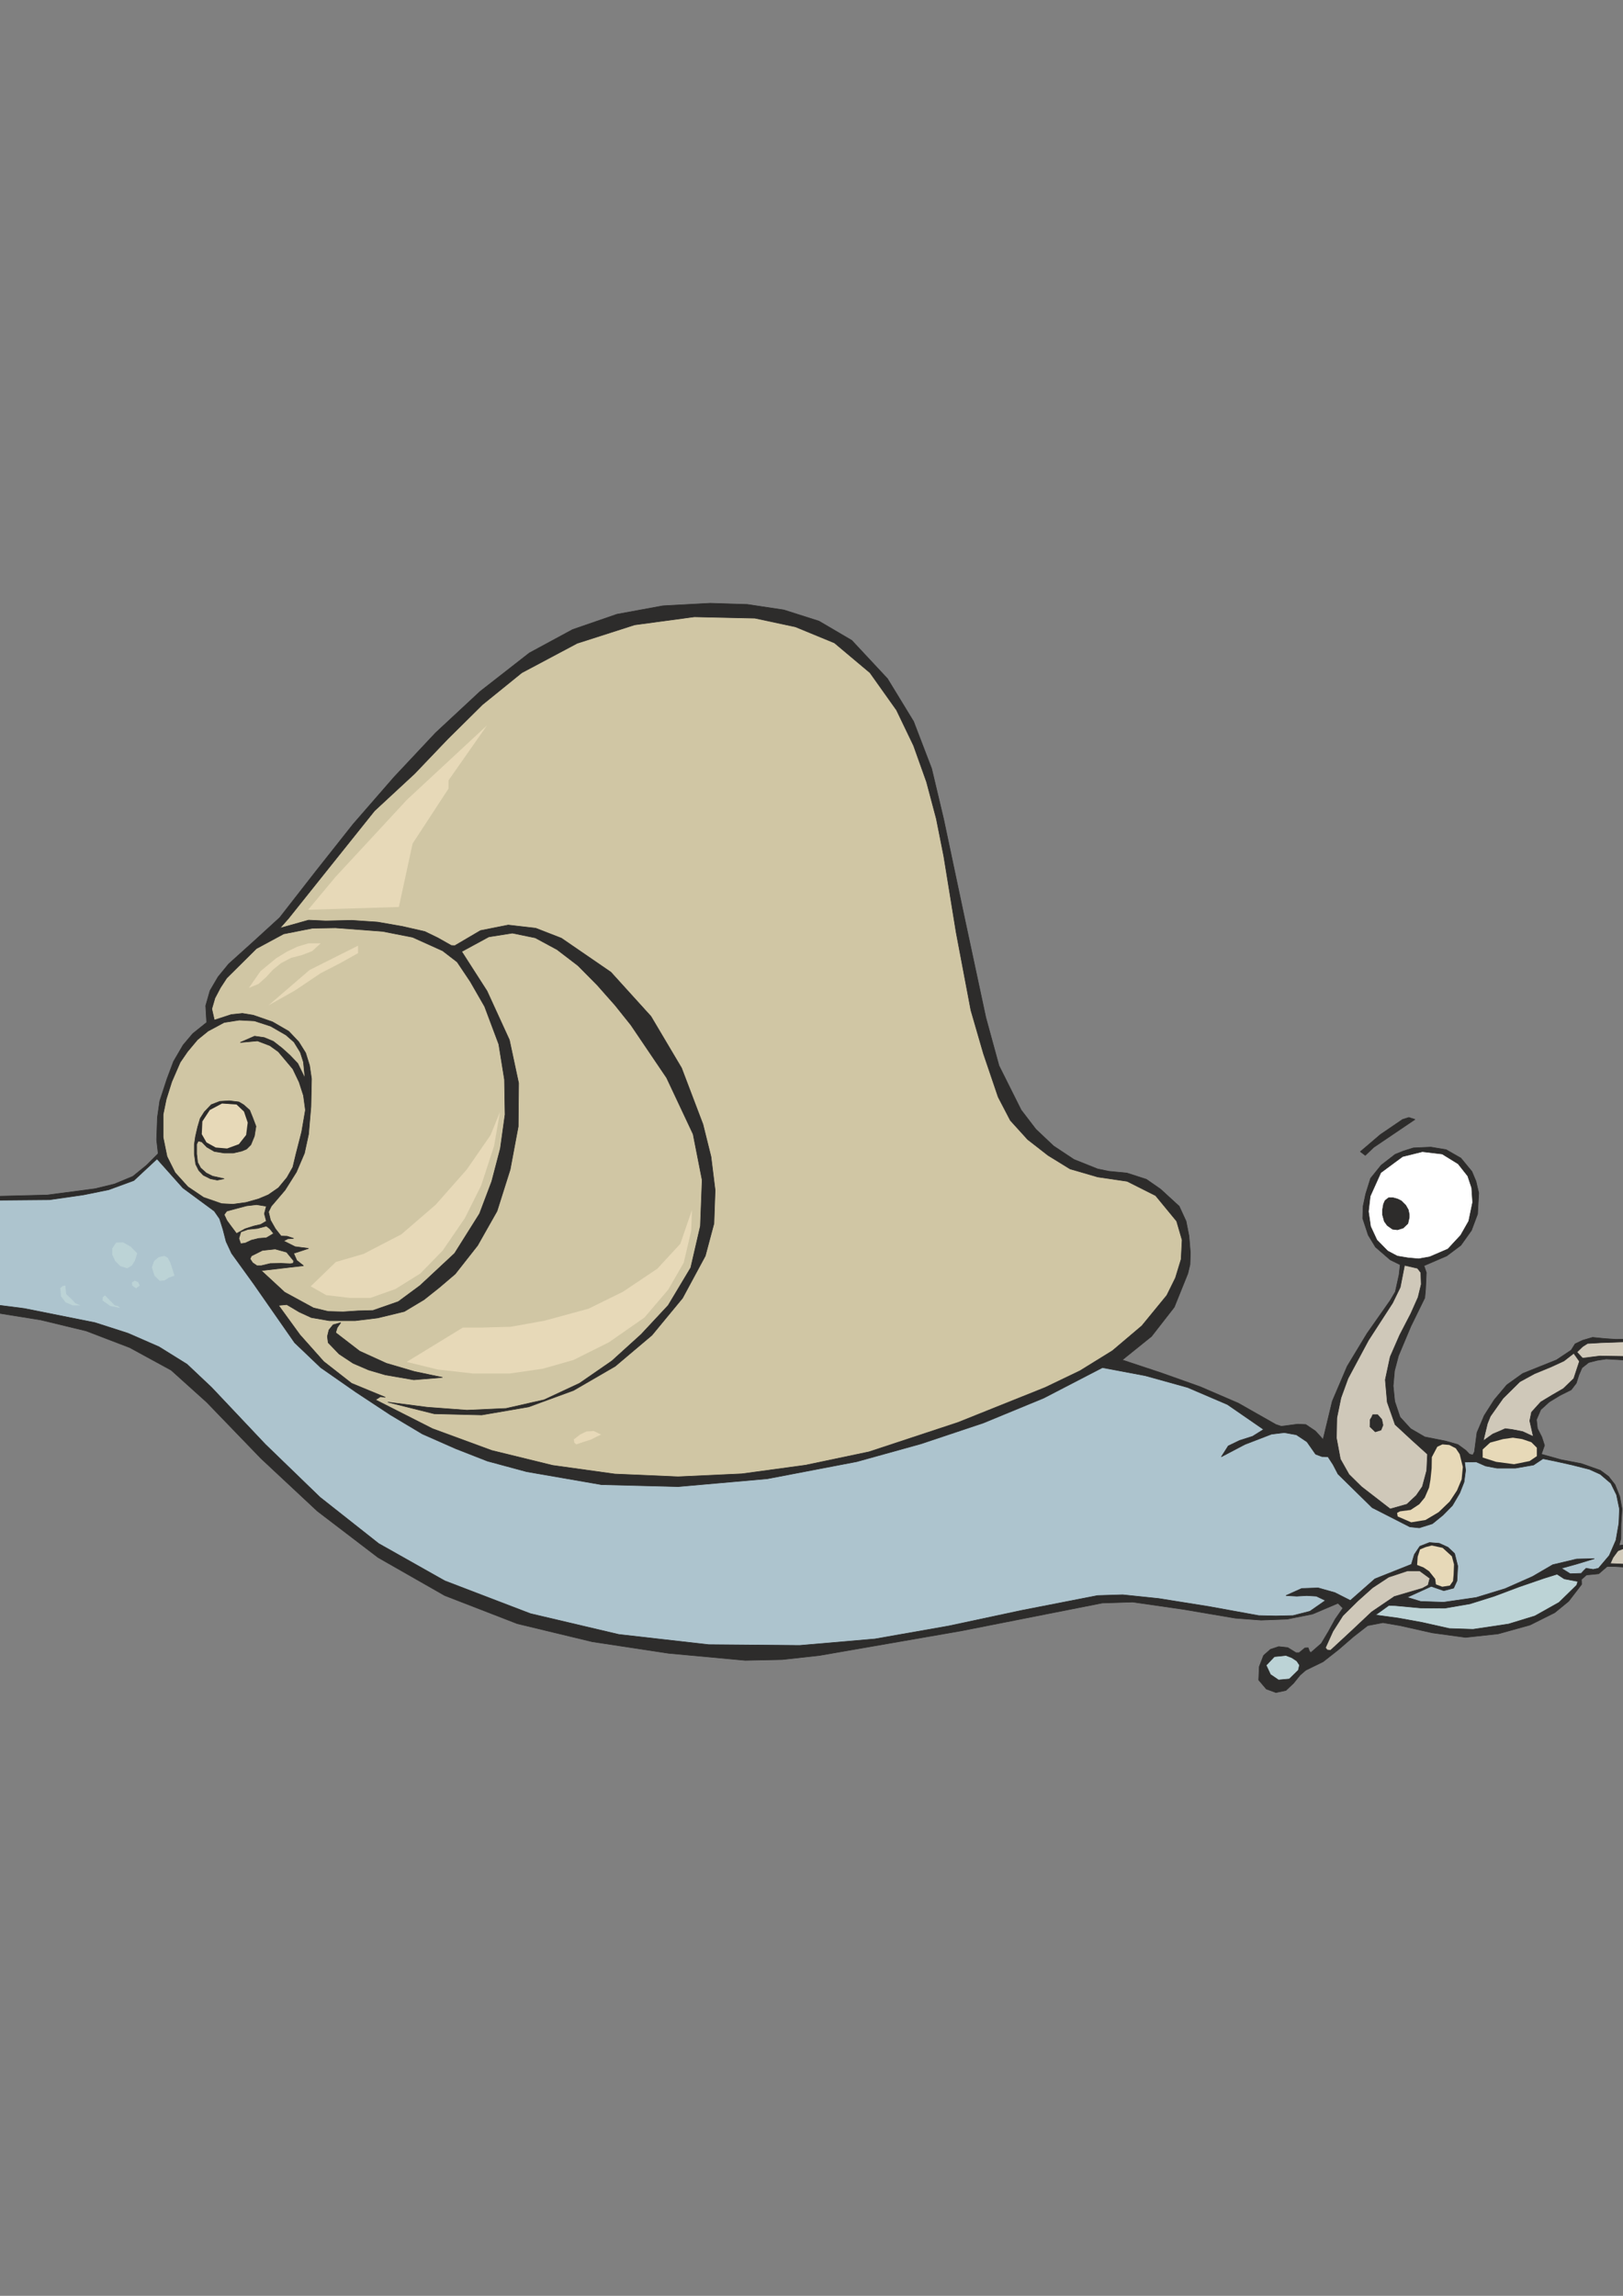 <?xml version="1.0" encoding="utf-8"?>
<!-- Created by UniConvertor 2.0rc4 (https://sk1project.net/) -->
<svg xmlns="http://www.w3.org/2000/svg" height="841.89pt" viewBox="0 0 595.276 841.89" width="595.276pt" version="1.1" xmlns:xlink="http://www.w3.org/1999/xlink" id="9b2f47c0-f613-11ea-85b3-dcc15c148e23">

<rect x="0" y="0" width="595.276" height="841.89" fill="#808080" stroke="none"/>

<g>
	<path style="stroke-linejoin:bevel;stroke:#2d2c2b;stroke-width:0.216;stroke-miterlimit:10.433;fill:#2d2c2b;" d="M 561.158,595.905 L 549.494,599.145 537.542,600.441 525.374,598.785 513.494,596.121 507.23,595.041 501.614,596.121 496.358,600.225 490.958,604.905 485.27,609.369 478.934,612.465 476.846,614.265 474.47,617.217 471.662,619.881 467.99,620.673 464.462,619.377 461.654,616.065 461.87,611.169 463.454,607.065 465.974,604.833 468.998,603.825 472.31,604.185 475.334,606.057 475.334,606.057 476.486,606.057 477.566,605.193 478.574,604.329 479.798,604.257 479.798,604.257 480.302,605.553 480.734,606.057 480.734,606.057 484.622,602.673 487.286,598.209 489.734,593.745 492.542,589.713 491.318,588.489 490.742,587.913 481.454,591.873 472.094,593.745 462.518,594.105 453.014,593.385 433.934,590.145 415.43,587.481 404.27,587.841 352.43,598.065 300.59,607.065 286.91,608.577 273.302,608.865 245.222,606.273 217.214,602.025 189.71,595.401 163.142,585.105 138.662,571.137 116.414,554.145 95.75,534.849 75.806,514.185 62.774,502.449 47.582,494.169 31.598,488.049 14.894,484.017 -2.17,481.281 -19.738,478.689 -28.09,476.385 -35.146,471.417 -37.954,466.881 -40.618,462.345 -41.194,456.657 -40.114,451.185 -37.45,446.721 -32.986,443.697 -26.218,441.321 -16.786,439.737 -8.434,439.017 0.062,438.657 17.342,438.225 34.838,435.921 41.966,434.193 48.734,431.385 53.774,427.281 58.022,423.033 57.446,417.993 57.734,409.785 58.598,403.737 61.262,395.601 63.638,389.265 67.166,383.217 70.694,379.041 75.806,374.937 75.446,368.817 77.03,363.273 79.982,358.233 83.87,353.481 93.374,344.913 102.59,336.489 115.838,319.497 129.518,302.217 144.494,285.009 159.758,268.737 176.102,253.545 194.174,239.433 210.014,230.865 226.286,225.249 243.134,222.153 260.486,221.217 274.094,221.649 287.486,223.665 300.374,227.769 312.398,234.825 325.502,248.865 335.078,264.561 341.702,281.841 346.094,300.345 353.798,336.777 361.574,373.137 366.398,390.777 374.534,407.049 379.934,414.105 386.414,420.225 393.902,425.193 402.542,428.649 406.646,429.513 413.342,430.161 420.47,432.465 425.654,436.065 432.494,442.329 435.014,447.801 436.094,453.273 436.598,459.465 436.454,463.713 435.662,467.025 430.694,479.337 422.342,490.065 411.614,498.705 425.942,503.457 440.126,508.497 454.166,514.545 467.99,522.393 467.99,522.393 469.934,523.041 475.982,522.249 478.934,522.393 482.462,524.769 485.27,527.865 488.654,513.825 494.126,501.009 501.398,488.985 509.894,476.889 509.894,476.889 511.766,473.721 513.134,467.529 513.566,463.785 509.894,461.985 504.494,457.305 501.83,452.913 499.814,446.793 499.958,442.329 500.894,437.865 502.694,432.105 506.582,427.281 511.694,423.321 514.718,422.097 518.39,420.945 524.798,420.657 530.414,421.593 535.814,424.689 539.846,429.585 541.358,433.185 542.366,437.505 541.934,445.209 539.702,451.185 535.814,456.657 530.63,460.545 522.278,464.145 523.142,466.665 522.854,472.857 522.566,475.953 517.454,486.393 512.918,497.193 511.478,502.665 510.974,508.209 511.55,513.897 513.494,519.657 517.382,523.905 522.566,526.929 530.198,528.441 534.734,529.737 537.686,531.897 538.982,533.265 538.982,533.265 540.206,533.553 540.782,532.401 540.782,532.401 541.718,525.345 544.382,519.081 548.054,513.321 552.662,507.849 558.494,503.673 564.758,501.153 570.878,498.705 576.278,495.105 576.278,495.105 577.718,492.801 580.454,491.505 584.126,490.425 588.446,490.857 592.622,491.145 597.374,491.073 601.694,487.185 606.734,484.305 612.134,482.865 618.182,482.361 624.014,483.585 629.99,486.825 634.166,491.649 636.326,497.841 636.47,504.825 635.174,511.809 632.294,517.857 627.254,522.393 619.046,524.697 612.134,524.625 606.302,523.257 603.206,521.673 599.75,518.505 597.59,513.537 595.934,506.409 595.574,498.705 589.094,498.345 585.782,498.849 582.686,499.641 580.238,501.585 579.086,504.249 578.15,507.201 576.278,509.649 572.102,511.737 568.214,514.113 565.118,516.921 563.534,520.593 563.894,523.833 565.478,526.929 566.486,530.025 565.334,533.265 572.534,535.281 580.022,536.721 586.934,539.169 589.958,541.401 592.334,544.425 594.062,548.745 594.926,553.353 594.566,558.825 594.494,564.225 593.846,566.745 598.958,566.025 602.558,566.745 606.086,569.049 610.55,573.945 614.87,576.249 620.918,577.185 621.638,573.369 623.15,570.633 625.454,568.473 629.054,567.249 631.934,567.825 634.454,569.769 635.75,572.649 635.318,576.465 634.166,579.345 631.934,580.785 629.198,581.217 625.814,580.137 623.654,579.417 621.782,577.905 621.206,578.769 619.982,579.705 614.87,579.417 609.974,578.265 602.27,575.169 600.686,574.737 597.014,574.737 592.19,574.449 589.454,574.449 586.358,577.113 581.894,577.545 580.022,579.201 580.094,581.001 575.342,587.193 570.23,591.369 561.158,595.905 561.158,595.905 Z" />
	<path style="fill:#e7d9b8;" d="M 534.374,546.585 L 536.102,542.481 536.534,537.945 535.382,533.265 533.942,531.105 531.566,529.881 529.046,529.665 527.174,530.529 525.158,534.345 525.086,538.449 524.654,542.625 524.15,545.505 522.566,549.177 520.55,551.625 517.382,553.713 513.494,554.217 512.414,554.793 512.63,556.089 517.598,558.249 522.854,557.385 527.678,554.505 531.71,550.617 534.374,546.585 534.374,546.585 Z" />
	<path style="stroke-linejoin:bevel;stroke:#2d2c2b;stroke-width:0.216;stroke-miterlimit:10.433;fill:#cfc8b9;" d="M 523.286,539.241 L 523.574,533.265 517.598,527.865 511.694,522.393 508.814,514.185 508.094,505.977 509.894,497.553 513.35,489.633 517.454,481.713 520.118,475.737 521.27,470.985 521.126,466.665 519.902,465.081 515.15,464.001 513.566,472.065 510.758,477.825 501.902,491.505 494.414,505.473 491.822,512.601 490.31,519.945 490.166,527.361 491.606,535.065 494.774,540.681 499.382,545.217 509.894,553.353 516.014,551.625 519.47,548.385 521.702,545.145 523.286,539.241 523.286,539.241 Z" />
	<path style="stroke-linejoin:bevel;stroke:#2d2c2b;stroke-width:0.216;stroke-miterlimit:10.433;fill:#ffffff;" d="M 628.694,489.201 L 625.238,486.609 621.638,484.809 618.182,484.161 612.134,484.593 606.086,486.033 601.19,489.057 598.094,493.305 596.798,500.649 597.734,508.497 599.606,515.049 603.566,519.585 609.614,522.105 614.006,522.825 618.614,522.393 624.806,521.457 629.774,518.073 632.222,513.249 633.806,507.849 634.526,502.449 634.382,497.265 631.79,492.369 628.694,489.201 628.694,489.201 Z" />
	<path style="stroke-linejoin:bevel;stroke:#2d2c2b;stroke-width:0.216;stroke-miterlimit:10.433;fill:#adc4ce;" d="M 582.974,538.809 L 576.71,537.225 570.23,535.785 565.91,534.921 562.454,537.225 555.83,538.377 549.062,538.377 544.886,537.585 541.43,536.073 537.182,536.145 537.542,539.169 536.966,543.489 535.382,547.521 532.718,552.057 529.262,555.585 525.374,558.753 520.55,560.265 517.094,559.905 503.27,552.849 490.742,540.537 488.942,537.081 487.07,534.201 484.838,534.129 482.534,533.265 479.366,528.729 475.478,526.137 471.014,525.345 466.334,525.921 456.614,529.665 447.974,534.201 450.494,530.241 454.67,528.225 459.422,526.713 463.454,524.193 450.206,515.049 435.59,508.785 420.038,504.465 404.342,501.513 382.814,512.673 360.638,521.817 337.814,529.449 314.198,536.001 281.438,542.265 248.75,545.145 220.598,544.425 193.166,539.673 178.766,535.785 167.174,531.249 154.934,525.849 143.126,518.793 143.126,518.793 130.454,510.441 117.638,501.513 108.062,492.369 93.014,470.769 84.95,459.609 82.934,455.289 81.782,450.825 80.558,446.937 78.614,444.129 67.094,435.633 57.59,424.977 49.094,432.897 39.878,436.281 30.662,438.153 18.134,439.953 -6.778,440.169 -18.586,441.681 -30.682,444.273 -35.434,447.297 -38.386,452.769 -39.106,458.889 -37.378,463.929 -32.842,470.193 -29.602,472.569 -24.706,474.945 -15.202,476.745 8.918,479.841 34.838,485.025 46.934,488.913 58.31,493.881 68.606,500.289 77.606,508.785 97.262,529.593 117.35,549.033 138.878,566.025 163.142,579.705 194.534,591.729 226.934,599.361 259.91,603.105 293.318,603.393 320.894,601.017 347.894,596.265 374.894,590.505 402.542,585.105 411.758,584.817 424.934,586.185 443.438,589.137 461.654,592.449 467.918,592.593 474.254,592.449 480.446,590.865 486.134,586.905 482.822,585.321 479.294,585.105 475.622,585.321 471.662,585.105 477.422,582.513 483.47,582.297 489.59,584.025 495.278,586.905 504.278,578.985 517.67,573.657 518.75,570.057 520.766,567.033 524.294,565.665 527.894,565.953 531.062,567.393 533.51,569.697 534.662,574.305 534.374,579.705 533.15,582.369 529.55,583.305 524.942,581.721 516.086,585.753 521.054,587.265 529.478,587.553 541.43,585.825 552.014,582.585 562.094,578.121 569.51,573.801 578.294,571.713 584.774,571.569 578.15,573.585 572.678,575.097 575.918,577.113 579.95,576.969 580.814,576.033 581.75,575.097 584.342,575.529 586.286,575.097 590.246,570.417 592.694,564.801 593.774,558.609 593.99,553.353 592.91,548.169 590.822,543.921 586.934,540.609 582.974,538.809 582.974,538.809 Z" />
	<path style="fill:#bcd3d6;" d="M 48.374,464.073 L 46.646,465.081 44.126,464.289 42.254,462.417 41.174,460.113 41.174,457.809 42.614,455.649 45.134,455.577 47.942,457.161 50.318,459.609 49.886,460.977 49.454,462.345 48.374,464.073 48.374,464.073 Z" />
	<path style="stroke-linejoin:bevel;stroke:#2d2c2b;stroke-width:0.216;stroke-miterlimit:10.433;fill:#d0c6a4;" d="M 225.638,368.673 L 219.014,361.185 212.03,354.129 204.326,348.225 196.334,343.905 187.91,342.177 179.27,343.545 169.334,348.945 178.622,363.417 186.83,381.345 190.214,397.185 190.07,413.097 187.118,428.865 182.294,444.129 175.166,456.729 166.958,467.169 161.126,472.137 155.51,476.601 148.31,480.921 138.518,483.297 130.238,484.305 120.806,484.305 114.182,483.153 109.79,481.137 105.182,478.401 102.158,478.689 110.006,489.489 118.718,499.281 128.942,507.273 141.326,512.385 139.526,512.169 137.726,513.321 158.606,523.905 180.35,531.897 202.67,537.369 225.494,540.537 248.678,541.545 272.078,540.465 295.406,537.297 318.734,532.401 351.422,521.601 383.39,508.785 396.134,502.665 408.014,495.321 418.814,486.177 427.958,475.017 431.126,468.609 433.214,461.769 433.574,454.713 431.558,447.801 423.854,438.441 413.414,433.185 402.614,431.601 392.462,428.649 384.398,423.681 376.91,417.849 370.574,410.865 366.11,402.297 360.71,386.385 356.102,370.473 350.702,341.961 346.166,314.025 343.43,300.273 339.83,286.737 335.078,273.417 328.814,260.385 319.094,246.705 306.062,235.761 291.734,229.857 276.902,226.689 254.654,226.185 232.766,229.137 211.67,235.905 191.366,246.705 176.966,258.369 164.294,270.897 152.054,283.713 137.366,297.321 122.102,316.401 105.83,336.777 102.662,340.377 113.174,337.425 119.51,337.713 119.51,337.713 129.014,337.497 138.518,338.145 147.59,339.729 155.798,341.601 160.55,343.905 165.518,346.713 166.814,346.785 166.814,346.785 176.246,341.241 186.398,339.225 196.478,340.377 205.91,344.049 224.054,356.505 238.742,372.705 249.974,391.641 257.822,412.305 260.774,424.185 262.286,436.425 261.854,448.665 258.686,460.545 250.334,476.025 239.102,489.633 225.638,501.009 210.374,509.865 193.886,515.913 176.678,518.865 159.254,518.433 142.262,514.185 142.262,514.185 156.734,516.057 171.278,517.137 185.606,516.489 199.574,513.321 199.574,513.321 212.534,507.273 224.414,499.065 235.142,489.345 245.078,478.689 253.358,464.865 256.886,449.601 257.534,432.753 254.222,415.905 244.502,395.241 231.398,375.873 225.638,368.673 225.638,368.673 Z" />
	<path style="stroke-linejoin:bevel;stroke:#2d2c2b;stroke-width:0.216;stroke-miterlimit:10.433;fill:#d0c6a4;" d="M 180.35,433.257 L 183.518,421.161 185.246,408.705 185.03,395.889 182.942,382.929 177.758,369.105 172.502,359.961 167.678,352.761 162.35,348.657 151.334,343.689 140.318,341.529 123.038,340.233 114.614,340.377 104.03,342.465 94.022,347.865 83.15,358.665 80.846,362.193 78.83,366.009 77.678,369.969 78.614,374.073 84.806,372.057 88.91,371.625 92.87,372.273 99.926,374.721 105.902,378.177 109.574,382.065 112.094,386.097 113.534,390.705 114.254,395.601 114.038,405.825 113.174,415.905 111.662,422.889 108.71,429.801 104.534,436.425 99.494,442.329 98.486,444.417 99.206,447.441 101.006,450.609 103.094,453.273 105.326,453.345 107.702,454.137 105.542,454.281 104.03,455.073 108.206,457.161 113.174,457.809 110.366,458.745 107.702,459.609 108.854,462.201 111.302,464.145 103.238,465.081 95.822,465.945 104.39,473.865 114.974,479.625 120.374,480.921 125.846,481.065 131.318,480.705 136.79,480.561 136.79,480.561 146.078,477.321 154.07,471.417 166.742,459.609 175.886,445.065 180.35,433.257 180.35,433.257 Z" />
	<path style="stroke-linejoin:bevel;stroke:#2d2c2b;stroke-width:0.216;stroke-miterlimit:10.433;fill:#d0c6a4;" d="M 102.086,385.665 L 98.99,383.433 94.454,381.705 88.118,382.281 93.374,379.977 96.902,380.481 100.214,381.849 103.454,384.369 106.334,386.961 109.214,389.985 111.878,395.457 111.302,389.481 110.15,385.881 107.846,382.137 104.894,379.545 99.278,376.305 93.302,374.361 87.758,374.073 82.214,374.937 76.31,378.105 72.422,381.273 68.75,385.665 66.086,389.553 62.99,396.681 60.974,403.089 59.822,408.705 59.822,417.057 61.262,424.113 64.214,430.017 68.894,435.201 74.654,439.089 81.278,441.393 85.454,441.609 90.206,440.961 94.814,439.665 98.414,438.153 102.158,435.561 105.254,431.817 107.414,428.001 108.566,423.177 110.654,415.041 112.022,407.049 111.302,401.721 109.718,396.825 107.414,392.001 102.086,385.665 102.086,385.665 Z" />
	<path style="stroke-linejoin:bevel;stroke:#2d2c2b;stroke-width:0.216;stroke-miterlimit:10.433;fill:#2d2c2b;" d="M 85.598,422.817 L 82.214,422.817 78.614,422.241 75.878,420.657 74.006,418.713 72.71,418.425 72.134,419.577 72.134,423.177 72.494,426.273 73.574,428.289 75.662,430.161 77.966,431.313 82.214,432.249 79.694,432.753 77.174,432.249 74.582,430.953 72.926,429.225 71.774,426.921 71.27,423.177 71.27,419.721 71.702,416.769 72.494,413.313 73.43,410.145 74.942,407.769 77.462,405.105 80.63,403.881 84.086,403.665 87.614,404.097 89.414,405.177 91.574,407.121 92.654,409.785 93.878,413.025 93.302,416.625 92.006,419.793 90.422,421.377 88.694,422.097 85.598,422.817 85.598,422.817 Z" />
	<path style="fill:#e7d9b8;" d="M 90.278,416.193 L 90.854,411.657 89.486,407.625 86.75,405.033 81.422,404.673 76.958,407.049 74.222,411.225 74.006,415.905 75.734,418.929 79.118,420.801 83.294,421.161 87.614,419.577 90.278,416.193 90.278,416.193 Z" />
	<path style="fill:#e7d9b8;" d="M 105.182,349.017 L 109.07,347.145 113.174,345.921 117.638,345.921 114.47,348.801 110.726,350.241 106.766,351.249 103.094,353.193 100.142,355.569 97.55,358.377 94.814,360.825 91.286,362.265 95.534,356.145 101.294,351.393 105.182,349.017 105.182,349.017 Z" />
	<path style="fill:#e7d9b8;" d="M 108.206,363.201 L 98.486,368.673 113.534,355.713 131.318,346.785 131.318,348.153 131.318,349.521 131.318,349.521 124.766,353.193 117.638,356.865 108.206,363.201 108.206,363.201 Z" />
	<path style="stroke-linejoin:bevel;stroke:#2d2c2b;stroke-width:0.216;stroke-miterlimit:10.433;fill:#d0c6a4;" d="M 95.606,449.025 L 97.694,447.801 96.974,445.065 97.694,442.329 94.094,441.753 90.422,442.185 86.606,443.193 83.15,444.129 82.214,445.425 83.222,447.585 85.022,450.033 86.75,452.337 89.918,450.609 93.086,449.601 95.606,449.025 95.606,449.025 Z" />
	<path style="stroke-linejoin:bevel;stroke:#2d2c2b;stroke-width:0.216;stroke-miterlimit:10.433;fill:#d0c6a4;" d="M 97.694,453.921 L 100.358,452.337 98.99,450.609 97.694,449.601 94.454,450.465 90.926,450.825 88.334,451.761 87.614,454.137 88.262,456.081 89.918,455.865 92.222,454.785 94.886,454.137 97.694,453.921 97.694,453.921 Z" />
	<path style="stroke-linejoin:bevel;stroke:#2d2c2b;stroke-width:0.216;stroke-miterlimit:10.433;fill:#d0c6a4;" d="M 104.678,463.353 L 106.406,463.425 107.558,463.281 107.702,462.345 105.11,459.177 100.934,458.025 96.254,458.529 92.222,460.545 91.718,461.625 92.654,463.065 94.238,464.145 95.822,464.145 99.134,463.353 103.094,463.281 104.678,463.353 104.678,463.353 Z" />
	<path style="stroke-linejoin:bevel;stroke:#2d2c2b;stroke-width:0.216;stroke-miterlimit:10.433;fill:#2d2c2b;" d="M 135.206,502.377 L 129.518,499.929 124.406,496.545 120.374,492.369 120.086,490.065 120.662,487.689 122.174,485.817 124.982,485.025 123.686,486.825 123.11,488.697 131.894,495.465 141.686,499.929 151.982,502.953 162.278,505.113 151.766,505.977 141.326,504.177 135.206,502.377 135.206,502.377 Z" />
	<path style="fill:#e7d9b8;" d="M 216.854,527.865 L 218.654,526.929 220.454,526.065 217.79,524.769 215.126,524.913 212.75,526.065 210.446,527.865 210.662,529.089 211.382,529.665 214.118,528.729 216.854,527.865 216.854,527.865 Z" />
	<path style="fill:#bcd3d6;" d="M 55.718,464.721 L 56.51,462.417 58.238,460.977 60.326,460.545 61.55,461.265 62.486,463.065 63.278,465.513 63.998,467.817 62.054,468.465 60.326,469.545 58.598,469.689 56.654,467.817 55.718,464.721 55.718,464.721 Z" />
	<path style="fill:#bcd3d6;" d="M 48.374,470.265 L 49.454,469.617 50.678,470.193 51.254,471.417 49.886,472.425 48.518,471.417 48.374,470.265 48.374,470.265 Z" />
	<path style="fill:#bcd3d6;" d="M 43.334,478.977 L 43.982,479.625 40.454,478.905 37.574,476.889 37.718,475.665 38.51,475.017 40.31,476.889 42.11,478.689 43.334,478.977 43.334,478.977 Z" />
	<path style="fill:#bcd3d6;" d="M 27.638,477.897 L 29.438,478.689 26.63,478.689 24.038,477.537 22.382,475.377 22.094,472.353 23.03,471.561 23.966,471.417 24.254,474.513 26.702,476.889 27.638,477.897 27.638,477.897 Z" />
	<path style="fill:#e7d9b8;" d="M 522.926,567.321 L 520.838,568.185 519.974,570.849 519.758,573.873 522.134,574.809 524.15,576.177 526.382,578.985 526.67,581.001 528.974,581.865 531.782,581.433 532.934,579.777 533.15,577.473 533.294,573.657 532.502,570.705 529.118,567.609 525.158,566.745 522.926,567.321 522.926,567.321 Z" />
	<path style="stroke-linejoin:bevel;stroke:#2d2c2b;stroke-width:0.216;stroke-miterlimit:10.433;fill:#bcd3d6;" d="M 467.414,607.497 L 464.39,610.665 465.974,614.049 468.926,616.065 472.886,615.705 476.198,612.465 476.63,610.593 475.622,609.081 473.75,607.857 471.662,607.065 467.414,607.497 467.414,607.497 Z" />
	<path style="stroke-linejoin:bevel;stroke:#2d2c2b;stroke-width:0.216;stroke-miterlimit:10.433;fill:#cfc8b9;" d="M 488.87,598.209 L 486.134,604.257 486.782,605.049 488.006,605.193 495.71,598.065 503.126,591.081 511.406,585.465 521.702,582.441 523.79,581.289 524.438,578.769 520.694,576.033 516.23,576.033 509.318,578.337 503.414,582.225 497.942,587.121 492.542,592.449 488.87,598.209 488.87,598.209 Z" />
	<path style="stroke-linejoin:bevel;stroke:#2d2c2b;stroke-width:0.216;stroke-miterlimit:10.433;fill:#bcd3d6;" d="M 553.31,595.545 L 562.958,592.593 571.814,587.625 578.294,581.289 578.726,579.921 573.758,578.985 571.094,577.257 566.27,578.769 557.054,581.937 548.054,585.321 539.126,588.129 529.91,589.713 521.054,589.641 511.694,588.777 511.694,588.777 509.39,588.705 504.494,592.233 512.918,593.385 521.63,594.969 531.566,597.201 540.278,597.489 553.31,595.545 553.31,595.545 Z" />
	<path style="stroke-linejoin:bevel;stroke:#2d2c2b;stroke-width:0.216;stroke-miterlimit:10.433;fill:#cfc8b9;" d="M 599.03,567.609 L 596.15,567.609 593.414,568.689 591.614,571.137 590.606,573.369 600.974,573.801 608.894,576.249 614.654,577.905 609.47,574.449 606.014,571.137 601.982,568.401 599.03,567.609 599.03,567.609 Z" />
	<path style="stroke-linejoin:bevel;stroke:#2d2c2b;stroke-width:0.216;stroke-miterlimit:10.433;fill:#bcd3d6;" d="M 630.062,568.977 L 628.046,569.697 625.886,570.705 624.518,573.297 625.166,575.961 627.254,577.905 628.91,577.905 629.99,577.905 632.294,576.681 633.302,574.809 633.95,572.865 632.654,570.345 630.062,568.977 630.062,568.977 Z" />
	<path style="stroke-linejoin:bevel;stroke:#2d2c2b;stroke-width:0.216;stroke-miterlimit:10.433;fill:#ffffff;" d="M 538.694,447.801 L 540.134,440.889 539.774,435.561 538.334,431.241 534.806,426.777 528.974,423.177 521.702,422.313 514.43,424.113 506.438,430.017 502.55,438.657 501.902,444.273 502.694,449.745 504.998,454.713 508.958,458.745 512.486,460.617 516.374,461.265 520.334,461.625 524.366,460.905 531.062,458.025 535.742,452.985 538.694,447.801 538.694,447.801 Z" />
	<path style="stroke-linejoin:bevel;stroke:#2d2c2b;stroke-width:0.216;stroke-miterlimit:10.433;fill:#2d2c2b;" d="M 625.454,475.017 L 622.214,472.209 619.046,468.753 620.054,467.385 621.782,466.881 628.694,473.505 633.662,481.425 633.158,482.721 632.654,483.225 629.054,479.553 625.454,475.017 625.454,475.017 Z" />
	<path style="stroke-linejoin:bevel;stroke:#2d2c2b;stroke-width:0.216;stroke-miterlimit:10.433;fill:#2d2c2b;" d="M 503.846,420.729 L 500.75,423.681 498.95,422.313 506.294,416.049 514.43,410.505 516.734,409.785 518.966,410.505 503.846,420.729 503.846,420.729 Z" />
	<path style="stroke-linejoin:bevel;stroke:#2d2c2b;stroke-width:0.216;stroke-miterlimit:10.433;fill:#2d2c2b;" d="M 503.126,519.657 L 503.486,518.793 504.422,518.793 505.286,518.793 506.798,520.521 507.23,522.609 506.51,524.409 504.422,525.057 502.478,523.185 502.55,520.593 503.126,519.657 503.126,519.657 Z" />
	<path style="fill:#e7d9b8;" d="M 546.542,529.017 L 543.806,531.537 543.806,534.489 548.774,536.073 555.326,536.937 561.014,535.785 563.678,533.985 563.678,530.889 561.662,528.873 558.278,527.721 554.894,527.217 551.294,527.721 546.542,529.017 546.542,529.017 Z" />
	<path style="stroke-linejoin:bevel;stroke:#2d2c2b;stroke-width:0.216;stroke-miterlimit:10.433;fill:#cfc8b9;" d="M 546.614,519.369 L 545.534,522.033 544.022,528.369 547.55,525.849 549.638,524.985 552.086,523.905 554.462,524.193 558.494,524.985 562.382,526.785 561.086,521.025 561.734,517.857 565.118,514.113 569.294,511.593 573.398,509.217 577.214,505.545 579.302,499.209 577.214,496.257 573.614,499.065 568.934,501.225 562.814,503.745 557.414,506.697 551.294,512.745 546.614,519.369 546.614,519.369 Z" />
	<path style="stroke-linejoin:bevel;stroke:#2d2c2b;stroke-width:0.216;stroke-miterlimit:10.433;fill:#cfc8b9;" d="M 580.454,493.809 L 578.366,495.825 580.454,498.057 586.79,497.265 595.574,497.409 596.006,494.961 597.158,492.009 591.542,492.225 587.222,492.369 582.254,492.657 580.454,493.809 580.454,493.809 Z" />
	<path style="fill:#e7d9b8;" d="M 149.318,293.217 L 123.11,321.513 113.03,333.609 146.294,332.601 151.334,309.345 164.51,289.185 164.51,286.161 178.622,266.001 149.318,293.217 149.318,293.217 Z" />
	<path style="stroke-linejoin:bevel;stroke:#2d2c2b;stroke-width:0.216;stroke-miterlimit:10.433;fill:#2d2c2b;" d="M 625.742,501.585 L 624.014,501.297 622.646,501.873 621.782,503.025 620.342,504.825 620.054,506.841 619.838,509.505 621.134,512.241 622.574,513.393 625.382,513.897 628.046,512.889 629.774,511.233 630.422,509.649 630.638,506.481 629.774,504.825 628.838,503.673 627.83,502.593 625.742,501.585 625.742,501.585 Z" />
	<path style="stroke-linejoin:bevel;stroke:#2d2c2b;stroke-width:0.216;stroke-miterlimit:10.433;fill:#2d2c2b;" d="M 516.518,443.625 L 515.582,441.969 513.998,440.385 512.558,439.665 510.974,439.233 509.318,439.233 508.022,440.241 507.446,441.537 507.086,443.553 507.086,445.497 507.734,447.873 508.814,449.385 510.758,450.753 512.558,450.969 514.646,450.321 516.374,448.665 516.878,446.433 516.878,445.353 516.518,443.625 516.518,443.625 Z" />
	<path style="fill:#e7d9b8;" d="M 149.174,499.425 L 160.622,502.233 173.51,503.673 186.902,503.673 198.998,501.945 210.374,498.705 223.334,492.225 236.366,483.153 245.078,472.929 250.766,463.065 253.502,451.401 253.79,443.697 249.542,456.081 241.118,465.225 228.446,473.721 215.846,479.913 199.718,484.305 187.334,486.537 176.894,486.825 169.766,486.825 149.174,499.425 149.174,499.425 Z" />
	<path style="fill:#e7d9b8;" d="M 113.966,471.705 L 119.654,474.945 128.366,475.953 135.854,475.953 144.998,472.713 154.142,467.025 162.35,458.601 170.486,446.721 176.462,434.769 181.214,420.225 183.374,407.769 179.918,416.265 171.206,428.865 159.83,441.753 147.23,452.625 133.334,459.825 123.182,462.777 113.966,471.705 113.966,471.705 Z" />
</g>
</svg>